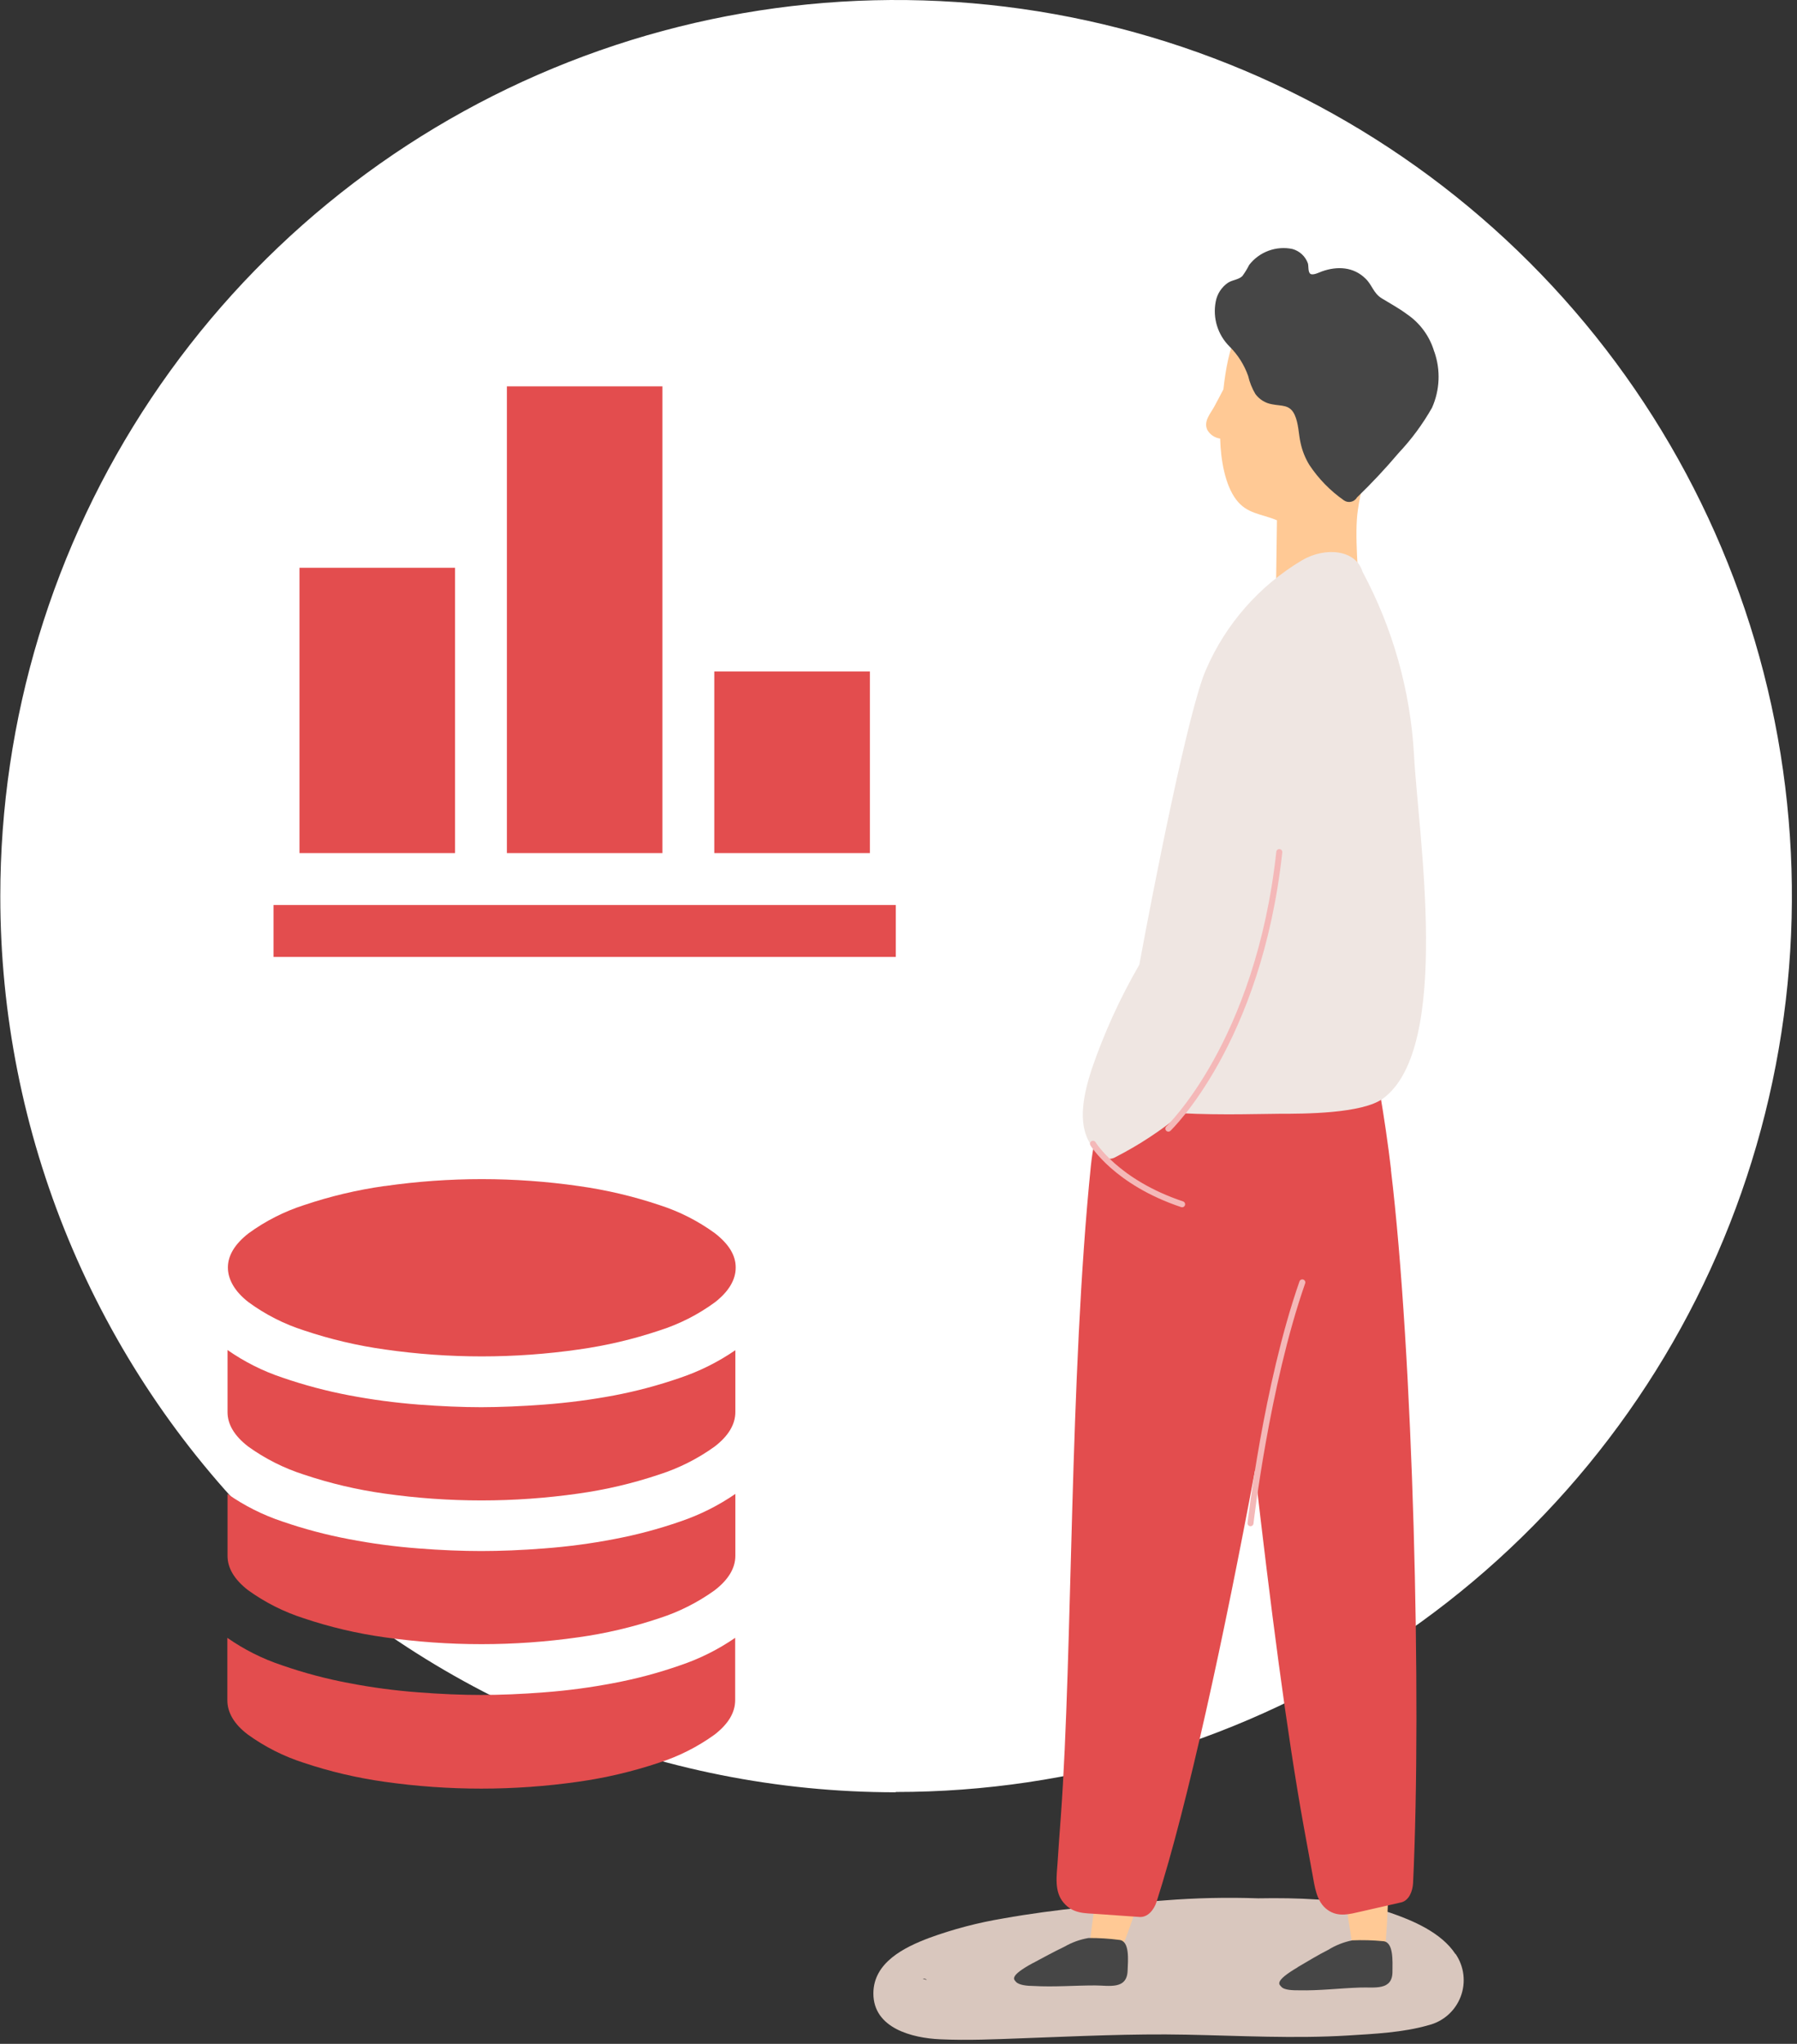 <svg width="299" height="340" viewBox="0 0 299 340" fill="none" xmlns="http://www.w3.org/2000/svg">
<rect x="0" y="0" width="299" height="340" fill="#333333" stroke="none"/>
<g clip-path="url(#clip0_1286_34320)">
<path d="M149.051 298.1C178.534 298.11 207.359 289.375 231.877 273.001C256.396 256.627 275.508 233.349 286.795 206.112C298.083 178.875 301.039 148.902 295.289 119.984C289.54 91.067 275.343 64.504 254.495 43.656C233.647 22.808 207.084 8.611 178.167 2.862C149.249 -2.888 119.276 0.068 92.039 11.355C64.801 22.643 41.523 41.755 25.149 66.273C8.775 90.792 0.041 119.616 0.051 149.1C0.044 168.671 3.893 188.052 11.378 206.135C18.863 224.218 29.838 240.65 43.674 254.491C57.511 268.332 73.939 279.312 92.019 286.803C110.1 294.294 129.48 298.15 149.051 298.15" fill="white"/>
<path d="M45.51 159.18H149.05V150.55H45.51V159.18ZM118.85 141.91H144.74V111.71H118.85V141.91ZM84.34 141.91H110.22V64.27H84.34V141.91ZM75.71 94.45H49.83V141.91H75.71V94.45Z" fill="#E34D4E"/>
<path d="M69.59 233.65C65.721 233.349 61.872 232.835 58.06 232.11C54.297 231.394 50.591 230.408 46.97 229.16C43.728 228.081 40.66 226.538 37.86 224.58V234.91C37.86 236.957 39.003 238.863 41.29 240.63C44.106 242.659 47.225 244.231 50.53 245.29C54.912 246.762 59.421 247.824 64 248.46C74.683 249.98 85.527 249.98 96.21 248.46C100.789 247.822 105.298 246.761 109.68 245.29C112.986 244.231 116.104 242.659 118.92 240.63C121.2 238.87 122.35 236.96 122.35 234.91V224.61C119.525 226.55 116.446 228.091 113.2 229.19C109.593 230.441 105.9 231.427 102.15 232.14C98.327 232.855 94.468 233.359 90.59 233.65C86.75 233.937 83.243 234.083 80.07 234.09C76.91 234.09 73.4 233.94 69.56 233.65H69.59ZM63.97 197.3C59.422 197.942 54.943 199.003 50.59 200.47C47.279 201.533 44.159 203.12 41.35 205.17C39.06 206.96 37.92 208.86 37.92 210.85C37.92 212.84 39.06 214.85 41.35 216.62C44.154 218.678 47.275 220.266 50.59 221.32C54.972 222.792 59.481 223.854 64.06 224.49C74.742 226.023 85.588 226.023 96.27 224.49C100.848 223.852 105.358 222.791 109.74 221.32C113.055 220.266 116.176 218.678 118.98 216.62C121.26 214.83 122.41 212.91 122.41 210.85C122.41 208.79 121.26 206.96 118.98 205.17C116.171 203.12 113.051 201.533 109.74 200.47C105.358 198.999 100.848 197.937 96.27 197.3C85.588 195.767 74.742 195.767 64.06 197.3H63.97ZM69.59 257.58C65.72 257.289 61.871 256.775 58.06 256.04C54.297 255.332 50.59 254.349 46.97 253.1C43.728 252.021 40.66 250.478 37.86 248.52V258.82C37.86 260.867 39.003 262.773 41.29 264.54C44.106 266.569 47.225 268.141 50.53 269.2C54.912 270.672 59.421 271.734 64 272.37C74.683 273.89 85.527 273.89 96.21 272.37C100.789 271.732 105.298 270.671 109.68 269.2C112.986 268.141 116.104 266.569 118.92 264.54C121.2 262.78 122.35 260.87 122.35 258.82V248.52C119.525 250.46 116.446 252.001 113.2 253.1C109.595 254.352 105.901 255.335 102.15 256.04C98.329 256.775 94.47 257.289 90.59 257.58C86.75 257.88 83.24 258.02 80.07 258.02C76.9 258.02 73.4 257.88 69.56 257.58H69.59ZM113.17 277.03C109.566 278.29 105.872 279.276 102.12 279.98C98.309 280.714 94.46 281.228 90.59 281.52C86.75 281.82 83.24 281.96 80.07 281.96C76.9 281.96 73.4 281.82 69.56 281.52C65.69 281.229 61.841 280.715 58.03 279.98C54.265 279.273 50.558 278.287 46.94 277.03C43.697 275.958 40.628 274.418 37.83 272.46V282.84C37.83 284.9 38.97 286.84 41.26 288.56C44.076 290.592 47.194 292.168 50.5 293.23C54.883 294.698 59.392 295.759 63.97 296.4C74.653 297.92 85.497 297.92 96.18 296.4C100.758 295.758 105.267 294.697 109.65 293.23C112.956 292.168 116.074 290.592 118.89 288.56C121.17 286.8 122.32 284.9 122.32 282.84V272.46C119.497 274.401 116.417 275.939 113.17 277.03Z" fill="#E34D4E"/>
<path d="M149.051 27.04L141.841 41.91L125.461 44.2L137.381 55.63L134.471 71.94L149.051 64.11L163.631 71.94L160.731 55.63L172.651 44.2L156.261 41.91L149.051 27.04Z" fill="white"/>
<path d="M154.22 329.37L153.53 329.16C153.654 329.135 153.781 329.141 153.902 329.178C154.022 329.215 154.132 329.281 154.22 329.37ZM242.16 325.05C239.83 321.5 235.11 319.48 231.24 318.16C227.351 316.92 223.317 316.19 219.24 315.99C215.96 315.77 212.66 315.73 209.35 315.79C204.138 315.607 198.919 315.724 193.72 316.14C184.78 316.8 175.72 317.56 166.91 319.14C162.712 319.836 158.588 320.92 154.59 322.38C150.47 323.94 145.32 326.45 145.32 331.62C145.32 337.41 151.79 339.03 156.41 339.24C161.03 339.45 165.55 339.24 170.1 339.07C179.18 338.74 188.25 338.29 197.34 338.47C206.43 338.65 215.34 339.15 224.25 338.61C228.64 338.34 233.42 338.12 237.66 336.9C238.872 336.603 239.993 336.017 240.929 335.193C241.865 334.368 242.586 333.328 243.033 332.164C243.479 330.999 243.636 329.743 243.491 328.504C243.346 327.266 242.903 326.08 242.2 325.05" fill="#D9C7BE"/>
<path d="M180.99 325.91C181.82 318.82 186.32 285.41 186.99 285.83C187.91 286.38 188.79 288.05 189.76 288.37C189.896 288.281 190.049 288.222 190.21 288.199C190.37 288.176 190.534 288.188 190.69 288.234C190.845 288.281 190.988 288.361 191.109 288.469C191.23 288.578 191.326 288.711 191.39 288.86L192.39 289.13C192.524 289.003 192.686 288.909 192.863 288.855C193.04 288.802 193.227 288.791 193.408 288.823C193.59 288.855 193.762 288.929 193.91 289.04C194.058 289.151 194.178 289.295 194.26 289.46C194.385 289.691 194.492 289.932 194.58 290.18C194.917 290.464 195.204 290.802 195.43 291.18C195.481 291.249 195.518 291.327 195.54 291.41C195.71 291.509 195.843 291.659 195.922 291.839C196.001 292.018 196.022 292.218 195.98 292.41C195.49 295.1 191.79 309.64 190.8 312.13C189.37 316.65 187.87 321.2 186.07 325.56C185.39 327.21 184.07 328.92 182.07 328.66C180.07 328.4 180.78 327.71 180.99 325.9" fill="#FFC995"/>
<path d="M171.931 326.53C173.691 325.59 175.321 324.69 177.121 323.83C178.358 323.116 179.712 322.628 181.121 322.39C182.839 322.377 184.557 322.484 186.261 322.71C188.001 322.91 187.691 326.08 187.621 327.85C187.491 331.03 184.491 330.28 182.201 330.28C178.731 330.28 175.401 330.57 171.941 330.37C171.041 330.37 169.481 330.25 169.021 329.65C168.751 329.31 167.771 328.76 171.911 326.53" fill="#464646"/>
<path d="M225.591 327.03C224.391 320.03 219.271 286.68 220.061 286.88C221.061 287.16 222.411 288.5 223.421 288.54C223.526 288.416 223.657 288.316 223.805 288.247C223.952 288.179 224.113 288.144 224.276 288.144C224.439 288.144 224.6 288.179 224.747 288.247C224.895 288.316 225.026 288.416 225.131 288.54H226.131C226.225 288.381 226.354 288.247 226.509 288.147C226.664 288.047 226.84 287.984 227.024 287.964C227.207 287.943 227.392 287.966 227.565 288.029C227.739 288.093 227.894 288.196 228.021 288.33C228.201 288.518 228.368 288.719 228.521 288.93C228.922 289.093 229.292 289.327 229.611 289.62C229.678 289.676 229.739 289.74 229.791 289.81C229.988 289.858 230.164 289.969 230.292 290.126C230.42 290.283 230.494 290.477 230.501 290.68C230.781 293.39 231.341 308.39 231.091 311.05C231.001 315.79 230.841 320.58 230.351 325.27C230.161 327.05 229.351 329.06 227.351 329.38C225.351 329.7 225.841 328.83 225.531 327.03" fill="#FFC995"/>
<path d="M215.9 327.25C217.63 326.25 219.23 325.25 221 324.36C222.228 323.598 223.583 323.063 225 322.78C226.718 322.707 228.439 322.754 230.15 322.92C231.9 323.06 231.7 326.24 231.69 328C231.69 331.18 228.69 330.55 226.36 330.63C222.89 330.74 219.58 331.17 216.11 331.09C215.21 331.09 213.65 331.09 213.17 330.47C212.89 330.14 211.89 329.62 215.94 327.25" fill="#464646"/>
<path d="M231.46 194.62C230.426 185.908 228.937 177.256 227 168.7C226.31 165.65 223.15 165.86 221.91 167.84L221.73 166.29C221.3 162.73 216.73 161.68 216.01 165.55C215.81 166.55 215.65 167.6 215.51 168.62H215.09C214.89 167.81 214.7 167 214.49 166.2C214.36 165.69 214.099 165.223 213.731 164.846C213.364 164.469 212.904 164.195 212.397 164.052C211.89 163.909 211.355 163.902 210.845 164.032C210.334 164.161 209.867 164.423 209.49 164.79C209.062 165.1 208.718 165.513 208.49 165.99C208.3 165.918 208.102 165.871 207.9 165.85C207.505 165.811 207.105 165.858 206.73 165.99C206.48 163.08 202.39 161.74 201.14 164.58C200.879 164.322 200.57 164.118 200.23 163.98C199.539 163.695 198.764 163.689 198.069 163.963C197.373 164.237 196.811 164.77 196.5 165.45C196.29 165.88 196.09 166.32 195.9 166.76C195.337 166.964 194.834 167.308 194.44 167.76C194.6 166.05 193.87 164.37 192.24 163.93C191.844 163.84 191.434 163.831 191.034 163.904C190.635 163.977 190.255 164.13 189.916 164.355C189.578 164.579 189.288 164.87 189.065 165.209C188.843 165.549 188.691 165.93 188.62 166.33C187.54 174.49 182.62 183.43 181.51 193.91C177.92 229.21 178.51 274.53 176.51 302.19C176.317 304.73 176.137 307.273 175.97 309.82C175.81 312.13 175.4 314.67 176.97 316.52C178.54 318.37 180.49 318.25 182.48 318.39L189.59 318.89C191 318.99 192.02 317.67 192.44 316.37C197.67 300.06 203.75 271.77 208.81 244.65C211.34 266.65 214.08 288.17 216.97 304.08C217.423 306.58 217.88 309.077 218.34 311.57C218.76 313.84 219.01 316.4 220.93 317.74C222.7 318.98 224.59 318.41 226.45 317.99L233.12 316.47C234.44 316.17 235.05 314.61 235.12 313.24C236.58 282.57 235.12 225.24 231.43 194.57" fill="#E34D4E"/>
<path d="M202.089 67.55C202.599 66.6 203.089 65.69 203.559 64.77C204.319 58.02 205.859 51.48 212.809 49.3C216.889 48.02 225.459 47.11 228.559 50.24C231.413 53.321 233.146 57.273 233.479 61.46C233.786 64.859 233.362 68.284 232.233 71.504C231.105 74.725 229.3 77.666 226.939 80.13C226.497 81.661 226.163 83.222 225.939 84.8C225.309 88.98 226.109 95.54 226.109 99.8C226.109 101.17 224.639 100.1 223.389 100.6C223.168 101.378 222.672 102.05 221.994 102.491C221.316 102.932 220.5 103.113 219.699 103C219.452 103.188 219.179 103.339 218.889 103.45C213.289 105.53 212.549 107.12 212.229 103.86L212.469 86.55C209.779 85.43 207.469 85.5 205.659 83.08C203.849 80.66 203.119 76.59 203.019 72.96C202.567 72.9 202.136 72.733 201.76 72.474C201.385 72.215 201.076 71.871 200.859 71.47C200.239 70.03 201.429 68.78 202.069 67.59" fill="#FFC995"/>
<path d="M238.639 58.5C237.895 55.954 236.286 53.747 234.089 52.26C232.749 51.26 231.319 50.5 229.909 49.63C228.499 48.76 228.329 47.43 227.229 46.37C225.229 44.37 222.499 44.24 219.949 45.15C219.559 45.29 218.519 45.83 218.059 45.57C217.599 45.31 217.759 44.24 217.619 43.81C217.413 43.235 217.072 42.718 216.625 42.302C216.178 41.887 215.637 41.584 215.049 41.42C213.721 41.142 212.342 41.243 211.069 41.711C209.795 42.18 208.68 42.997 207.849 44.07C207.524 44.722 207.143 45.344 206.709 45.93C206.089 46.53 205.089 46.56 204.359 47.01C203.817 47.374 203.354 47.843 202.996 48.389C202.639 48.935 202.395 49.548 202.279 50.19C202.021 51.525 202.096 52.903 202.497 54.203C202.898 55.502 203.613 56.683 204.579 57.64C205.968 59.019 207.028 60.694 207.679 62.54C207.922 63.596 208.326 64.608 208.879 65.54C209.542 66.447 210.532 67.061 211.639 67.25C213.279 67.58 214.589 67.25 215.409 68.99C216.089 70.47 216.049 72.16 216.409 73.72C216.687 74.999 217.178 76.222 217.859 77.34C219.393 79.65 221.347 81.651 223.619 83.24C223.792 83.358 223.986 83.439 224.191 83.478C224.396 83.517 224.607 83.513 224.811 83.467C225.014 83.421 225.206 83.334 225.375 83.21C225.543 83.087 225.684 82.93 225.789 82.75C228.222 80.401 230.535 77.931 232.719 75.35C234.863 73.074 236.726 70.549 238.269 67.83C239.586 64.88 239.722 61.537 238.649 58.49" fill="#464646"/>
<path d="M235.271 125.52C234.67 114.883 231.748 104.507 226.711 95.12C225.611 91.43 220.521 90.92 216.611 93.22C209.53 97.447 203.957 103.792 200.681 111.36C197.811 117.69 191.831 148.14 189.571 160.48C186.366 166.007 183.71 171.835 181.641 177.88C180.081 182.71 178.641 189.08 183.551 192.49C183.86 192.675 184.215 192.773 184.576 192.773C184.936 192.773 185.291 192.675 185.601 192.49C189.548 190.467 193.264 188.019 196.681 185.19C203.061 185.54 210.521 185.28 212.831 185.28C216.881 185.28 226.671 185.28 230.121 182.74C241.671 174.26 235.921 138.31 235.271 125.52Z" fill="#EFE6E2"/>
<path d="M194.4 187.75C194.4 187.75 209.4 173.5 212.86 141.75" stroke="#F4B8B8" stroke-linecap="round"/>
<path d="M181.859 190.27C181.859 190.27 185.729 196.67 196.689 200.33" stroke="#F4B8B8" stroke-linecap="round"/>
<path d="M208.07 253.39C208.07 253.39 210.69 230.51 216.69 213.33" stroke="#F4B8B8" stroke-linecap="round"/>
</g>
<defs>
<clipPath id="clip0_1286_34320">
<rect width="298.1" height="339.33" fill="white"/>
</clipPath>
</defs>
</svg>
